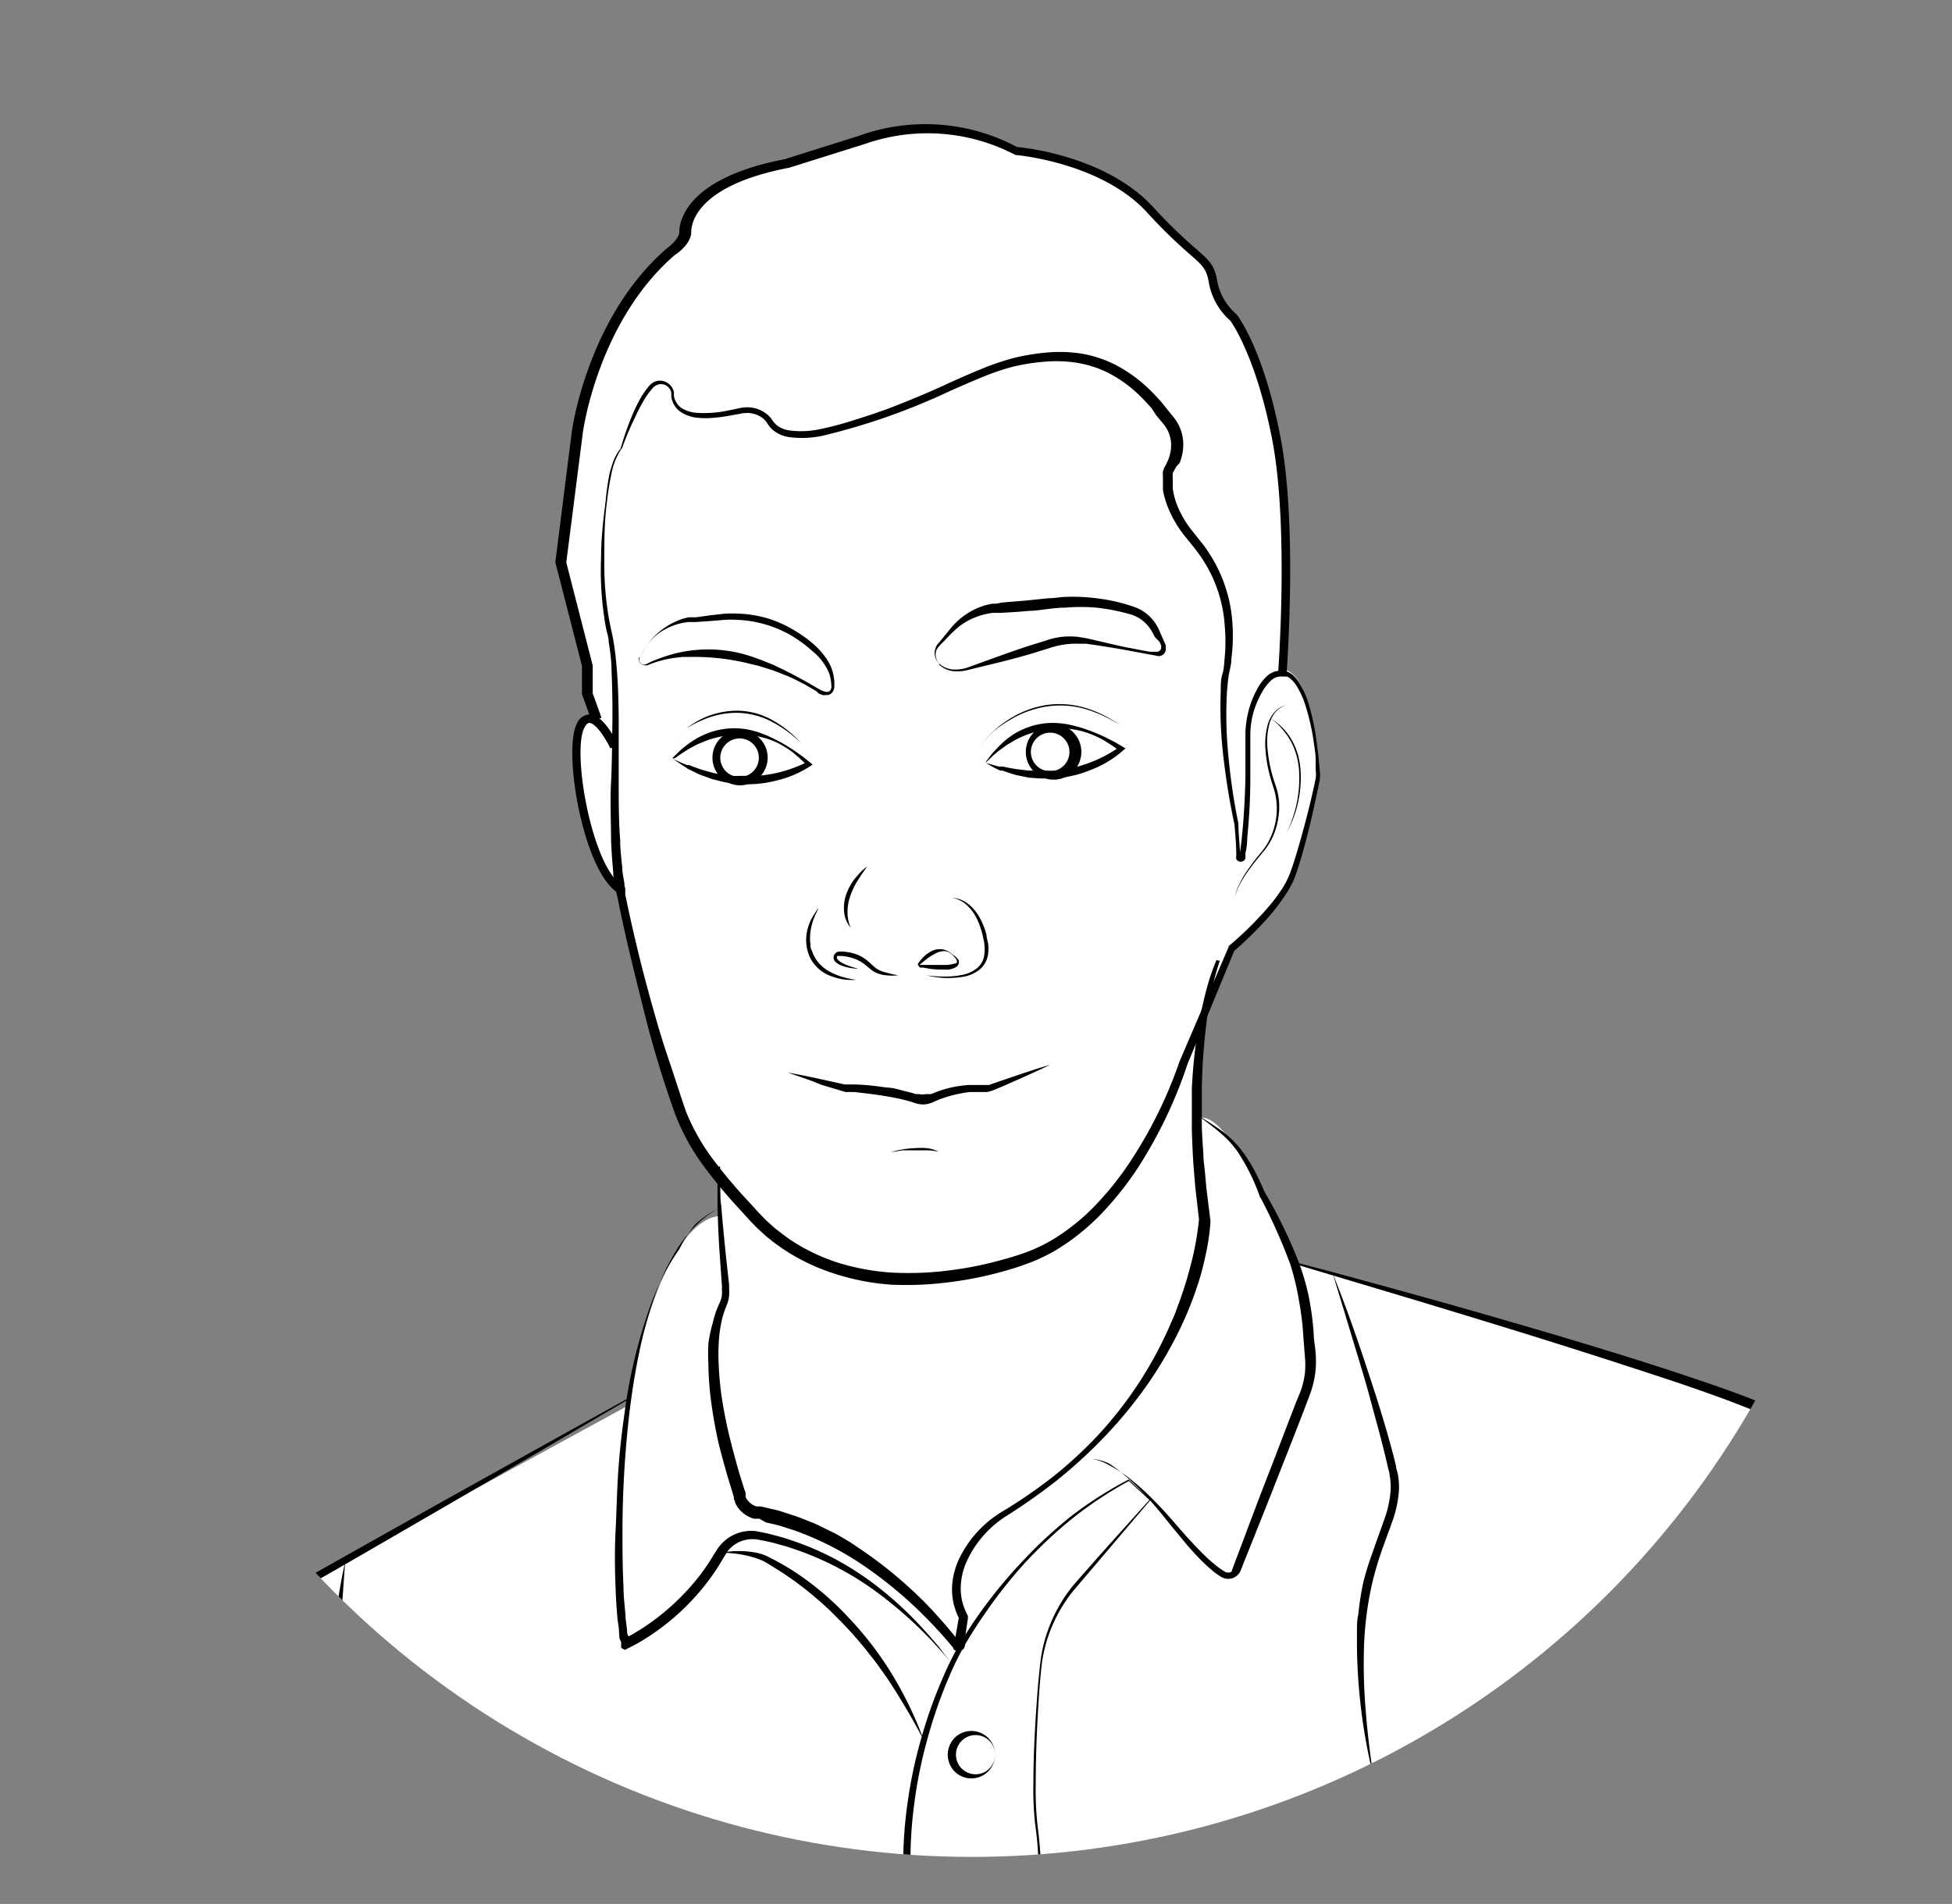 <svg id="Capa_1" data-name="Capa 1" xmlns="http://www.w3.org/2000/svg" xmlns:xlink="http://www.w3.org/1999/xlink" viewBox="0 0 119.51 116.59"><rect x="0" y="0" width="119.51" height="116.59" fill="#808080" stroke="none"/><defs><style>.cls-1{fill:none;}.cls-2{clip-path:url(#clip-path);}.cls-3{fill:#fff;}</style><clipPath id="clip-path"><circle class="cls-1" cx="59.51" cy="58.59" r="55.12"/></clipPath></defs><title>Mesa de trabajo 1 copia</title><g class="cls-2"><path class="cls-3" d="M69.68,384.79l.13,1s-20.17,14.73-22.92,22c0,0-1.57,3.58-1,6.53,0,0-.4,4.47,1.8,6.17s5.56,3.89,13.23,2.8,12.17-11.2,12.17-11.2l6.32-11.56,1.23-.47-.33.47,1.48.35,7.11-6.2.9-3.68s.36-9.5-3.17-10l.86-6.33-.88-2.08.46-4.52-1.17-5,.71-2.71-.61-3.2,2.16,5.24.29,5.79-.36,3.39.82,1.57-.3,2.77,1.2,2.23-.87,2.2,1.8,3.69s.41,10.41,2.62,14.92l2.13,13,2.75,10.44s.29,6.17,4.47,8.19,10.75,0,10.75,0a15.54,15.54,0,0,0,6.05-3.71,8.6,8.6,0,0,0,2.43-6l-.38-3s-1.31-9.51-4.59-13.53l-1.14-2.19-3.12-9.45-3.28-7.13.74-3.2.25-3.61,1.48-1.21s1.64-1.82,1.56-5.68-.44-7.46-.44-7.46l.26-4.64.59-2.25s.66-2.3-.41-2.79l1.48-9.18s1.48-16.48-2-19.51c0,0,1.15-4.26-.57-7.54a40.72,40.72,0,0,0,.16-8.77,11.25,11.25,0,0,0,1.64-5.82c.08-3.61-1.72-29.18-1.72-29.18l.82-4.1.25-9.84,2.21-8.44-.74-5.38-.57-18.23,1.31-1.07-.41-8.61,5.09-14.58a10.93,10.93,0,0,1,6.47-.91c4.1.49,5.74-3.52,5.74-3.52s4.51-10.9-1.56-11.8l2.29-33.5-.82-10.19L126.79,120,122,104.9l-4.84-10.66s-2.38-3.68-3.69-3.6l-3.89-3.52-12-4.44L79.26,77.32,76.54,71.7s-2-3.77-3.2-3.2l.41-6.56,1.61-3.84,3.42-3.82,1.9-6.46S80.6,41.29,78.57,41c0,0,1.17-17.3-3.1-21.56l-1.64-3.12-3.12-3s-2.54-3.2-8.69-4.1c0,0-6.09-2.72-9.6-.58l-7.36,2.09s-3.45,1.69-3,3.09-.81,1.43-.81,1.43-3.26,2.83-4.38,6-2.56,12.62-2.56,12.62l.85,3.8.93,3a7,7,0,0,0-.14,1.77A13.46,13.46,0,0,1,36.45,44s-.88,0-.89.42-.48,7.25,2.21,9.88l3.45,12.54,2.89,5.32v2.32s-3.5-.57-5.74,11.64L21.23,95.48S7,102.28,8.33,125.64l-.09,11.22S6.61,164.5,9,174.25c0,0,.33,20.82,2.38,23.94l1.23,8.22S4.81,207.75,5,210.1c0,0-2.44,4,2.67,8.21A2.43,2.43,0,0,1,8.51,220s0,3.66,2.64,3.49A32.59,32.59,0,0,0,17.73,222l1.59,11L23,245.44l2.77,8.63L28,257.21l7.09,8.2,3.21,1.6,3.18,2.77,4.93,16.45,3,8.44,2.12,3,.66,7.38.17,4.84s.41,2.3,1.23,2.79,1.89.74,2.21,1.72-.9,3-.9,3-.74,1.23-.08,2a7.6,7.6,0,0,1,1,2.65l8,32.6a4.5,4.5,0,0,0-.42,2.46c.23,1.15-.7,4.42-.7,4.42s-.08,2.8,1.82,3c0,0-2.12,3.32,1.82,6,0,0,.31,2.9-.58,3S64,376.48,69.3,377a1.62,1.62,0,0,0-1.13,2.13c.49,1.72,1.13,3.79,1.13,3.79l.51.88Z"/><path d="M38,27.46a17.69,17.69,0,0,1,.67-1.94,10.09,10.09,0,0,1,.44-.94,5.1,5.1,0,0,1,.57-.87,1,1,0,0,1,.44-.35.86.86,0,0,1,.57,0,.92.92,0,0,1,.45.36,1,1,0,0,1,.12.27l0,.14,0,.12a1.22,1.22,0,0,0,.17.43,1.08,1.08,0,0,0,.32.32,2,2,0,0,0,.91.28,7,7,0,0,0,2-.16l.5-.1a2.78,2.78,0,0,1,.54-.08,1.91,1.91,0,0,1,1.08.3,1.74,1.74,0,0,1,.43.38,2.27,2.27,0,0,0,.3.38,1.62,1.62,0,0,0,.83.36,5.6,5.6,0,0,0,2-.11,19.34,19.34,0,0,0,2-.54l1-.32,1-.35c1.27-.49,2.52-1,3.77-1.59.63-.28,1.25-.56,1.89-.82a15.71,15.71,0,0,1,2-.69,12.89,12.89,0,0,1,2.07-.35,8.74,8.74,0,0,1,2.12.06,7.38,7.38,0,0,1,2,.64,8.75,8.75,0,0,1,1.77,1.18,10.54,10.54,0,0,1,.76.73l.36.39.33.41.32.4a3.18,3.18,0,0,1,.33.44,2.69,2.69,0,0,1,.37,1.09,2.87,2.87,0,0,1-.11,1.14l-.09.27L72,28.6a2.18,2.18,0,0,1-.13.24l-.07.12,0,.06v0a1.24,1.24,0,0,0,0,.19c0,.07,0,.15,0,.23s0,.16,0,.24l0,.24a4.76,4.76,0,0,0,.24.94,6.26,6.26,0,0,0,1,1.71l.31.39.33.41a10,10,0,0,1,.58.88,8.89,8.89,0,0,1,1.2,4,11,11,0,0,1-.07,2.1c0,.35-.11.69-.16,1s-.08.67-.11,1a25.68,25.68,0,0,0,.1,4.07c.13,1.36.33,2.71.6,4h0c0,.62.08,1.23.1,1.84a1.32,1.32,0,0,0,0,.17s0,0,0,0h0v0l0-.23q.06-.45.11-.91c.13-1.21.19-2.44.22-3.66,0-.61,0-1.22,0-1.84,0-.31,0-.61,0-.92a6.52,6.52,0,0,1,.1-.93,5.75,5.75,0,0,1,.63-1.76,3.07,3.07,0,0,1,.57-.76,1.39,1.39,0,0,1,.42-.27,1,1,0,0,1,.51-.06h0a.64.64,0,0,1,.36.05,1.31,1.31,0,0,1,.28.17,2.22,2.22,0,0,1,.41.48A5.21,5.21,0,0,1,80.09,43a14.09,14.09,0,0,1,.51,2.35c.05.4.11.79.14,1.19l.06.6a2.42,2.42,0,0,1,0,.63c-.16.8-.33,1.56-.51,2.35s-.38,1.55-.6,2.32c-.11.38-.23.77-.37,1.15-.06.19-.15.38-.24.57l-.15.27a3,3,0,0,1-.16.26,12.62,12.62,0,0,1-1.5,1.9,22,22,0,0,1-1.74,1.67l.06-.09-2.89,7v0a27.76,27.76,0,0,1-3,6.29,19.56,19.56,0,0,1-2.17,2.76,13.61,13.61,0,0,1-2.73,2.24,10.55,10.55,0,0,1-1.59.8,17.16,17.16,0,0,1-1.67.56,22.32,22.32,0,0,1-3.44.7,20.29,20.29,0,0,1-3.51.15A14.42,14.42,0,0,1,51.11,78a12.45,12.45,0,0,1-3.2-1.54c-.24-.17-.49-.34-.72-.53s-.24-.18-.34-.28l-.33-.3c-.11-.1-.22-.2-.32-.31l-.31-.32-.58-.64a30.81,30.81,0,0,1-2.24-2.69,13.53,13.53,0,0,1-1.71-3.1c-.79-2.19-1.45-4.4-2-6.63s-1.12-4.48-1.56-6.75v0a4.07,4.07,0,0,1-.11-.46c0-.15,0-.29-.07-.44s-.07-.58-.1-.87c-.05-.58-.09-1.16-.11-1.74,0-1.16-.06-2.32,0-3.47s.06-2.31.08-3.46,0-2.3-.05-3.44c0-.57-.08-1.14-.17-1.7,0-.28-.1-.55-.16-.84s-.1-.57-.14-.86a19.29,19.29,0,0,1-.17-3.48c0-1.15.13-2.31.28-3.46A15.18,15.18,0,0,1,37.32,29a7.51,7.51,0,0,1,.26-.83A3,3,0,0,1,38,27.46Zm.06,0a4.19,4.19,0,0,0-.63,1.58,16.25,16.25,0,0,0-.27,1.7C37,31.91,37,33.07,37,34.22a19.6,19.6,0,0,0,.24,3.42q.07.42.16.84c.06.28.13.57.17.85.1.58.15,1.16.2,1.73.09,1.16.11,2.32.11,3.47s0,2.31,0,3.46,0,2.3.09,3.44c0,.57.07,1.14.13,1.71,0,.28.06.57.11.84s0,.28.07.41l0,.2,0,.18v0c.46,2.24,1,4.48,1.62,6.69.31,1.11.63,2.21,1,3.3S41.63,67,42,68.07A12.82,12.82,0,0,0,43.66,71a30.41,30.41,0,0,0,2.2,2.61l.58.64.29.3c.1.1.19.2.3.29l.31.28c.1.09.22.18.32.26s.44.34.67.5a11.72,11.72,0,0,0,3,1.45,14.2,14.2,0,0,0,3.3.6A19.59,19.59,0,0,0,58,77.81a21.62,21.62,0,0,0,3.33-.66A16.52,16.52,0,0,0,63,76.62a9.88,9.88,0,0,0,1.5-.74,13,13,0,0,0,2.61-2.12,18.93,18.93,0,0,0,2.11-2.66,27.19,27.19,0,0,0,3-6.11v0h0l3-7,0-.05,0,0A21.57,21.57,0,0,0,77,56.27a12.17,12.17,0,0,0,1.48-1.82,2.7,2.7,0,0,0,.15-.25l.14-.25c.08-.17.16-.34.23-.53.14-.37.26-.74.38-1.12.23-.76.43-1.53.63-2.3s.38-1.55.54-2.32a2.14,2.14,0,0,0,0-.56l0-.59c0-.4-.08-.79-.13-1.18A13.86,13.86,0,0,0,79.86,43,5,5,0,0,0,79.38,42a2,2,0,0,0-.36-.43,1.1,1.1,0,0,0-.22-.14l-.12,0h-.15a.89.89,0,0,0-.74.27,2.85,2.85,0,0,0-.53.7A5.53,5.53,0,0,0,76.65,44a5.89,5.89,0,0,0-.1.9c0,.3,0,.61,0,.91,0,.61,0,1.23,0,1.84,0,1.23-.07,2.46-.19,3.68q0,.46-.11.92l0,.23v.08a.29.29,0,0,1-.22.2.3.3,0,0,1-.34-.16.39.39,0,0,1,0-.17v-.11c0-.61-.06-1.22-.11-1.83v0c-.29-1.35-.51-2.7-.67-4.07a26,26,0,0,1-.17-4.14c0-.35,0-.69.1-1s.11-.68.14-1a10.57,10.57,0,0,0,0-2,8.4,8.4,0,0,0-1.19-3.77,9.43,9.43,0,0,0-.56-.82l-.31-.39-.33-.41A6.85,6.85,0,0,1,71.48,31,5.36,5.36,0,0,1,71.2,30l0-.27c0-.09,0-.18,0-.28s0-.19,0-.28a1.71,1.71,0,0,1,0-.31.69.69,0,0,1,.06-.14l0-.05.06-.1a1.71,1.71,0,0,0,.11-.21l.1-.21.07-.22a2.26,2.26,0,0,0,.09-.89,2.07,2.07,0,0,0-.29-.84,2.62,2.62,0,0,0-.29-.38l-.33-.4L70.51,25l-.34-.37a9.93,9.93,0,0,0-.71-.7,8.15,8.15,0,0,0-1.63-1.11,6.79,6.79,0,0,0-1.87-.6,8.16,8.16,0,0,0-2-.07,12.37,12.37,0,0,0-2,.32,15.19,15.19,0,0,0-1.91.66c-.63.26-1.25.53-1.88.81a40.07,40.07,0,0,1-7.79,2.74,6,6,0,0,1-2.12.08,2,2,0,0,1-1-.48,2.53,2.53,0,0,1-.33-.43,1.37,1.37,0,0,0-.33-.31,1.55,1.55,0,0,0-.87-.25,2.44,2.44,0,0,0-.48.06l-.51.09a8.85,8.85,0,0,1-1,.14,5.22,5.22,0,0,1-1.06,0,2.24,2.24,0,0,1-1-.35,1.34,1.34,0,0,1-.39-.41,1.47,1.47,0,0,1-.19-.53l0-.14,0-.11a.75.75,0,0,0-.08-.2.7.7,0,0,0-.33-.28.65.65,0,0,0-.43,0,.77.77,0,0,0-.36.28,4.93,4.93,0,0,0-.57.83c-.17.3-.32.6-.46.91A18,18,0,0,0,38.07,27.49Z"/><path d="M37.79,54.65c-2.1-1.39-3.34-8.69-2.47-10.34a.88.88,0,0,1,.78-.56c.83,0,1.59,1.55,1.74,1.86l-.47.22c-.29-.62-.9-1.55-1.28-1.56-.11,0-.21.09-.31.29C35,46,36.22,53,38.08,54.22Z"/><path d="M36.2,44.09l-.57-1.59V40.78L34,34.43l1-7.93c0-.07.94-7.08,5.84-11.3l0,0c.19-.14.75-.61.75-1,0-.54.31-3.27,6.45-4.45l4.6-1.45A11.92,11.92,0,0,1,62.26,9c.59.05,5.51.6,8.34,3.68a30.67,30.67,0,0,0,2.57,2.51c.84.74,1.18,1,1.35,2a3.52,3.52,0,0,0,1.19,2.06l0,0c.07.09,1.68,2.17,2.71,7.65s.35,14.28.35,14.37l-.52,0c0-.09.67-8.85-.34-14.24-.95-5-2.42-7.17-2.59-7.4A4,4,0,0,1,74,17.24c-.14-.77-.38-1-1.18-1.69A31.58,31.58,0,0,1,70.22,13c-2.81-3.06-8-3.51-8.05-3.51h0l0,0a11.57,11.57,0,0,0-9.2-.68h0l-4.65,1.46c-5.75,1.1-6,3.48-6,3.94,0,.69-.82,1.3-1,1.4-4.74,4.09-5.65,10.89-5.65,11l-1,7.83,1.62,6.32v1.7l.54,1.5Z"/><path d="M39.17,40.27a.32.32,0,0,0,.08.37.31.31,0,0,0,.37,0c.26-.13.53-.24.81-.34a8.31,8.31,0,0,1,5.25-.2c.29.08.56.19.84.28l.82.33c.53.25,1.06.51,1.57.79l.39.21.38.22.38.22.19.11.19.07a.43.43,0,0,0,.35,0A.39.39,0,0,0,50.9,42a2.65,2.65,0,0,0-.15-.81,3.51,3.51,0,0,0-1-1.31,8.22,8.22,0,0,0-1.37-1,7.14,7.14,0,0,0-3.2-.92,7,7,0,0,0-.84,0l-.86.07-.87.06h-.22l-.21,0a3.66,3.66,0,0,0-.41.06,3.75,3.75,0,0,0-1.53.7A3.63,3.63,0,0,0,39.17,40.27Zm0,0a4.38,4.38,0,0,1,2.55-2.35,4,4,0,0,1,.44-.12l.23,0,.22,0,.87-.12.87-.1a7.56,7.56,0,0,1,.91,0,7.07,7.07,0,0,1,1.78.3,7.32,7.32,0,0,1,1.64.75A7.51,7.51,0,0,1,50,39.62a4.77,4.77,0,0,1,.58.69,2.71,2.71,0,0,1,.4.83,2.86,2.86,0,0,1,.1.91.58.58,0,0,1-.23.45l-.13.06-.13,0a.82.82,0,0,1-.24,0l-.22-.09L50,42.34l-.37-.22-.38-.22-.39-.2-.39-.19-.2-.09-.2-.08c-.27-.1-.54-.22-.81-.31l-.83-.26-.84-.2a14,14,0,0,0-3.4-.34l-.43,0-.43.05a6.82,6.82,0,0,0-.85.17,6.22,6.22,0,0,0-.82.28.43.43,0,0,1-.23,0,.38.38,0,0,1-.21-.1A.38.38,0,0,1,39.13,40.25Z"/><path d="M57.51,40.64a1.42,1.42,0,0,0,.88.36,2.37,2.37,0,0,0,.95-.16l1.85-.67c.62-.22,1.24-.44,1.86-.64l.94-.29A4.61,4.61,0,0,1,65,39a4.72,4.72,0,0,1,1,0l.5.08.48.11c.64.15,1.28.3,1.92.44l1,.19.48.09.24,0,.23,0a.26.26,0,0,0,.24-.22.23.23,0,0,0,0-.09.47.47,0,0,0,0-.09l-.11-.22L70.7,39c-.08-.15-.15-.3-.23-.42a2.26,2.26,0,0,0-1-.87,3.21,3.21,0,0,0-.44-.14,12.46,12.46,0,0,0-1.9-.36,11.36,11.36,0,0,0-1.92,0c-.63,0-1.29.13-1.95.19-.33,0-.66.05-1,.07l-1,.06-.47,0a4.12,4.12,0,0,0-.46.08,4.48,4.48,0,0,0-.89.31,4.11,4.11,0,0,0-.8.51,8.27,8.27,0,0,0-.7.68l-.34.35-.16.18a.86.86,0,0,0-.12.2A.81.81,0,0,0,57.51,40.64Zm0,0a.88.88,0,0,1-.24-.93.94.94,0,0,1,.11-.23l.16-.19.31-.38.31-.38a4.65,4.65,0,0,1,.34-.38,4.39,4.39,0,0,1,.8-.63,4.2,4.2,0,0,1,.94-.43,4.53,4.53,0,0,1,.5-.12c.17,0,.35,0,.51-.06.65-.07,1.31-.1,2-.18l1-.1c.32,0,.66-.07,1-.08a11.87,11.87,0,0,1,2,.1,10.9,10.9,0,0,1,2,.45,3.58,3.58,0,0,1,.49.19,2.6,2.6,0,0,1,1.12,1.08c.09.16.15.31.21.46l.2.45.1.23a.65.65,0,0,1,0,.14.45.45,0,0,1,0,.16.44.44,0,0,1-.43.37l-2-.37c-.65-.12-1.3-.22-1.95-.32l-.49-.07-.47,0a4.75,4.75,0,0,0-.94.06,5.14,5.14,0,0,0-.91.23l-.94.29c-.63.19-1.27.36-1.9.52L59.37,41a2.71,2.71,0,0,1-1,.1A1.52,1.52,0,0,1,57.48,40.68Z"/><path d="M41.19,46.47l0,0h0l0,0,0-.06.1-.11L41.6,46a4.89,4.89,0,0,1,.46-.38,5.15,5.15,0,0,1,1-.61,4.6,4.6,0,0,1,2.37-.39,5.21,5.21,0,0,1,1.17.28,8.58,8.58,0,0,1,1.08.49,11.16,11.16,0,0,1,1,.61l.48.34.46.37.13.11-.15.1a6.45,6.45,0,0,1-2.07.88,7.1,7.1,0,0,1-2.25.21,5,5,0,0,1-.56-.06,3.88,3.88,0,0,1-.56-.1l-.55-.14-.53-.19a3.64,3.64,0,0,1-.52-.22l-.5-.25L42,47l-.13-.08-.24-.16Zm0,0,.51.23.24.1.12.05.13,0a10.39,10.39,0,0,0,1,.35l.52.14.53.1a4.88,4.88,0,0,0,.53.07,4.58,4.58,0,0,0,.53,0h.53l.53,0a8.48,8.48,0,0,0,1.06-.15,8.21,8.21,0,0,0,2-.7l0,.21-.42-.4-.44-.38a6.14,6.14,0,0,0-1-.62A5.06,5.06,0,0,0,45.45,45a5.87,5.87,0,0,0-2.22.36l-.53.22-.51.27-.49.31-.24.17-.12.09-.06,0,0,0h0Z"/><path d="M45.28,48.09A1.69,1.69,0,1,1,47,46.39,1.7,1.7,0,0,1,45.28,48.09Zm0-2.87a1.18,1.18,0,1,0,1.18,1.18A1.18,1.18,0,0,0,45.28,45.22Z"/><path d="M60.36,46.72a.08.08,0,0,1,0,0v0l0,0,0-.06.08-.12.18-.24a4.88,4.88,0,0,1,.4-.45A5.16,5.16,0,0,1,62,45a4.6,4.6,0,0,1,2.29-.73,5.21,5.21,0,0,1,1.2.11,8.58,8.58,0,0,1,1.14.33,11.16,11.16,0,0,1,1.09.46l.53.27.51.3.15.09-.14.12a6.45,6.45,0,0,1-1.92,1.17,7.1,7.1,0,0,1-2.19.54,5,5,0,0,1-.57,0,3.88,3.88,0,0,1-.56,0L63,47.62l-.55-.11a3.64,3.64,0,0,1-.54-.14l-.53-.18-.13,0-.14-.06L60.85,47Zm0,0,.54.15.25.07.12,0,.13,0a10.39,10.39,0,0,0,1.07.19l.54.06.54,0a4.87,4.87,0,0,0,.54,0,4.58,4.58,0,0,0,.53,0l.53-.07.52-.1a8.48,8.48,0,0,0,1-.3,8.21,8.21,0,0,0,1.9-1V46l-.47-.34-.49-.31a6.14,6.14,0,0,0-1.06-.48,5.06,5.06,0,0,0-2.27-.22,5.87,5.87,0,0,0-2.15.68l-.49.29-.47.34q-.23.18-.44.38l-.21.2-.1.1-.05.05,0,0h0Z"/><path d="M64.38,47.74a1.7,1.7,0,1,1,.25,0Zm0-2.87h-.17a1.18,1.18,0,1,0,.17,0Z"/><path d="M48.23,65.68c.68.12,1.36.26,2,.4l1,.22.5.11.23,0h.26c.69,0,1.39.09,2.08.19.35,0,.69.11,1,.19l.52.13.26.08.2,0a1,1,0,0,0,.4,0L57,67l.25-.1a6.84,6.84,0,0,1,1-.31,8.21,8.21,0,0,1,1.05-.15l.53,0h.26l.23,0,.23,0,.23-.08.49-.17,1-.34c.65-.22,1.31-.44,2-.64-.62.31-1.25.59-1.88.87l-.95.42-.48.2-.25.1-.27.07-.28,0-.26,0-.5,0a7.73,7.73,0,0,0-1,.18,7.09,7.09,0,0,0-.95.3l-.23.1a2.17,2.17,0,0,1-.27.11,1.46,1.46,0,0,1-.62.06,1.52,1.52,0,0,1-.3-.07l-.24-.08-.48-.13c-.33-.08-.66-.14-1-.2-.67-.12-1.35-.19-2-.27l-.26,0-.29,0-.5-.15-1-.3C49.54,66.11,48.88,65.91,48.23,65.68Z"/><path d="M55,59.72a2.94,2.94,0,0,1-.76,0,1.76,1.76,0,0,1-.75-.23c-.23-.15-.4-.33-.6-.47a2.23,2.23,0,0,0-.63-.33,3.13,3.13,0,0,0-.71-.15l-.18,0a.14.14,0,0,0-.1,0,.15.15,0,0,0,0,.19.76.76,0,0,0,.25.21,2.3,2.3,0,0,0,.33.16c.23.09.47.16.71.23a4.17,4.17,0,0,1-.75-.11,2.36,2.36,0,0,1-.37-.13.88.88,0,0,1-.34-.25.34.34,0,0,1-.06-.26.37.37,0,0,1,.38-.31h.19a3.21,3.21,0,0,1,.77.15,2.39,2.39,0,0,1,.69.38c.2.16.38.35.56.49a1.8,1.8,0,0,0,.66.27A4.31,4.31,0,0,0,55,59.72Z"/><path d="M56.2,59.09s0,0,0,0v0l0,0,0-.07.1-.14a2.58,2.58,0,0,1,.22-.26,2,2,0,0,1,.56-.4,1.1,1.1,0,0,1,.7-.07,1.35,1.35,0,0,1,.59.34h0a1,1,0,0,1,.31.29.3.3,0,0,1,0,.27.39.39,0,0,1-.18.19,1.35,1.35,0,0,1-.41.13,2.79,2.79,0,0,1-.4,0,4.83,4.83,0,0,1-.79-.05l-.39-.07-.19,0Zm0,0,.19,0h1.36a2.26,2.26,0,0,0,.72-.09c.1,0,.14-.08.11-.18a.75.75,0,0,0-.21-.28h0a.78.78,0,0,0-.54-.3,1.19,1.19,0,0,0-.58.16,3.34,3.34,0,0,0-.53.34l-.25.2-.13.11-.06.05,0,0h0S56.23,59.1,56.23,59.08Z"/><path d="M52.43,60a3.56,3.56,0,0,1-1.59-.24,2.32,2.32,0,0,1-1.23-1.09,2.55,2.55,0,0,1-.2-1.63,3,3,0,0,1,.27-.77,6.07,6.07,0,0,1,.44-.68c-.1.25-.24.48-.32.73a3.44,3.44,0,0,0-.18.75,2.8,2.8,0,0,0,0,.76c0,.12,0,.25.08.37l.07.18a.82.82,0,0,0,.08.17,1.76,1.76,0,0,0,.2.32l.12.15.14.13.07.07.08.06.15.11.17.1.17.09a4,4,0,0,0,.73.27A4.8,4.8,0,0,0,52.43,60Z"/><path d="M56.75,59.73a8.16,8.16,0,0,0,1.09.07,5.21,5.21,0,0,0,1.07-.1,2.07,2.07,0,0,0,.93-.43,1.26,1.26,0,0,0,.43-.87,2.22,2.22,0,0,0,0-.52c0-.17-.06-.35-.09-.53a5,5,0,0,0-.33-1,2.83,2.83,0,0,0-.6-.87,1.81,1.81,0,0,0-.94-.5,1.75,1.75,0,0,1,1,.4,2.75,2.75,0,0,1,.7.87,4.65,4.65,0,0,1,.39,1c0,.18.07.36.1.55a2.45,2.45,0,0,1,0,.58,1.5,1.5,0,0,1-.53,1,2.18,2.18,0,0,1-1.05.44A5.38,5.38,0,0,1,56.75,59.73Z"/><path d="M52.08,56.81a1.74,1.74,0,0,1-.4-1,2.45,2.45,0,0,1,.14-1.07,3.47,3.47,0,0,1,.52-.94l.35-.4c.13-.12.26-.24.4-.34-.1.15-.2.29-.3.43l-.28.43a5,5,0,0,0-.44.91,2.92,2.92,0,0,0-.18,1A2.4,2.4,0,0,0,52.08,56.81Z"/><path d="M41.22,45.33A6.17,6.17,0,0,1,43,44a5.09,5.09,0,0,1,2.19-.48,4.45,4.45,0,0,1,1.12.17,4.61,4.61,0,0,1,1,.42,6.68,6.68,0,0,1,1.74,1.4,7.63,7.63,0,0,0-1.79-1.31,4.75,4.75,0,0,0-2.12-.55,5.14,5.14,0,0,0-2.14.45,6.61,6.61,0,0,0-1,.52A6.48,6.48,0,0,0,41.22,45.33Z"/><path d="M60,45.67a6.85,6.85,0,0,1,1.77-1.62,6,6,0,0,1,2.25-.87,5.58,5.58,0,0,1,2.4.16,7.33,7.33,0,0,1,2.15,1.06,8.31,8.31,0,0,0-2.18-1,5.63,5.63,0,0,0-2.35-.13,6.1,6.1,0,0,0-2.21.82,7.44,7.44,0,0,0-1,.69A7,7,0,0,0,60,45.67Z"/><path d="M78.77,43.19a1.24,1.24,0,0,0-.68.42,1.92,1.92,0,0,0-.37.71,4.34,4.34,0,0,0-.11,1.6,8.74,8.74,0,0,0,.3,1.59c.07.26.17.51.25.78a3.86,3.86,0,0,1,.15.82,4.49,4.49,0,0,1-.2,1.64,3.93,3.93,0,0,1-.8,1.45c-.35.42-.69.84-1,1.29a6.51,6.51,0,0,0-.42.7,2.13,2.13,0,0,0-.26.77,2.06,2.06,0,0,1,.23-.78,6.55,6.55,0,0,1,.4-.72,14.24,14.24,0,0,1,1-1.32A4,4,0,0,0,78,50.71a4.2,4.2,0,0,0,0-2.38c-.08-.25-.17-.52-.24-.78a8.41,8.41,0,0,1-.28-1.62,4.45,4.45,0,0,1,.16-1.64,1.94,1.94,0,0,1,.42-.71A1.22,1.22,0,0,1,78.77,43.19Z"/><path d="M54.53,70.56A5.64,5.64,0,0,1,56,70.31a4.2,4.2,0,0,1,.75,0,2,2,0,0,1,.72.22,3.51,3.51,0,0,0-.73-.09c-.24,0-.49,0-.73,0l-.74,0Z"/><path d="M74.68,58.84a15.18,15.18,0,0,0-.51,1.92c-.14.65-.24,1.31-.32,2a37.11,37.11,0,0,0-.27,4v1l0,1c0,.66.06,1.32.1,2,0,.33.06.66.09,1l.09,1,.25,2v.06a13.4,13.4,0,0,1-.27,1.91c-.13.62-.28,1.24-.48,1.85A21.63,21.63,0,0,1,71.93,82a24.5,24.5,0,0,1-2,3.23,27.29,27.29,0,0,1-2.44,2.89,30.68,30.68,0,0,1-2.79,2.54,36.54,36.54,0,0,1-3.08,2.17,6.5,6.5,0,0,0-2.4,2.71,4.11,4.11,0,0,0-.4,1.73,3.52,3.52,0,0,0,.11.87,4.09,4.09,0,0,0,.33.81l0,.07v.09l-.18,1.2,0,.3,0,.16a.41.41,0,0,1-.71.21l0,0,0,0,0-.06-.19-.23c-.51-.61-1.06-1.2-1.63-1.77a25.8,25.8,0,0,0-3.69-3.06,18.66,18.66,0,0,0-4.24-2.15l-.57-.18a5.66,5.66,0,0,0-.57-.17l-.58-.13L46.49,93l-.15,0-.18,0A1.8,1.8,0,0,1,45,92c0-.06,0-.12-.07-.18l0-.15-.09-.29-.18-.59Q44.3,89.6,44,88.4c-.18-.8-.33-1.61-.44-2.42a19.19,19.19,0,0,1-.19-2.46,12.26,12.26,0,0,1,0-1.24A8.65,8.65,0,0,1,43.64,81a6.1,6.1,0,0,1,.41-1.2,1.53,1.53,0,0,0,.15-.51,1.29,1.29,0,0,0,0-.26l0-.3q-.09-1.21-.17-2.43c-.05-.81-.08-1.62-.1-2.43,0-.41,0-.81,0-1.22,0-.2,0-.41,0-.61a3.6,3.6,0,0,1,.09-.61l.07,0a3.55,3.55,0,0,0,0,.6c0,.2,0,.4,0,.6,0,.4,0,.81.07,1.21.06.81.14,1.61.22,2.42s.17,1.61.26,2.41l0,.3a1.74,1.74,0,0,1,0,.35,2,2,0,0,1-.17.66,5.68,5.68,0,0,0-.33,1.12A8.12,8.12,0,0,0,44,82.32a11.71,11.71,0,0,0,0,1.19,18.6,18.6,0,0,0,.24,2.38c.13.79.29,1.57.49,2.35s.4,1.55.64,2.32l.18.57.1.29,0,.14,0,.11a1.09,1.09,0,0,0,.67.58l.11,0,.15,0,.3.07.61.14a6.11,6.11,0,0,1,.6.18l.59.19c.2.06.39.15.58.22l.58.23c.38.17.74.36,1.12.54s.72.41,1.08.61l1,.68a26.38,26.38,0,0,1,3.75,3.19q.85.89,1.63,1.85l.19.24.08.1a.14.14,0,0,0-.14,0,.14.14,0,0,0-.09.11l0-.14.05-.3.21-1.2,0,.16a4.57,4.57,0,0,1-.34-.94,4,4,0,0,1-.09-1,4.54,4.54,0,0,1,.51-1.88,6.82,6.82,0,0,1,2.6-2.76,31,31,0,0,0,3.08-2.12,25.49,25.49,0,0,0,2.75-2.54,24,24,0,0,0,4.15-6.17c.14-.28.25-.57.38-.85s.24-.57.34-.86c.22-.58.42-1.17.59-1.76s.33-1.19.45-1.8c.06-.3.12-.61.16-.91s.09-.61.11-.9v.06l-.23-2c-.05-.67-.12-1.34-.15-2s-.07-1.34-.06-2c0-.34,0-.67,0-1l0-1a31.87,31.87,0,0,1,.43-4c.12-.66.26-1.32.44-2a12.67,12.67,0,0,1,.64-1.9Z"/><path d="M70.44,91.85l-3.21,3.78c-.53.63-1.09,1.27-1.61,1.9a9.07,9.07,0,0,0-1.23,2.11,8.86,8.86,0,0,0-.62,2.36c-.09.81-.15,1.64-.2,2.46-.1,1.64-.16,3.29-.16,4.94a19.36,19.36,0,0,0,.12,2.45c.11.83.17,1.65.22,2.48.11,1.65.18,3.3.25,5s.12,3.3.17,5c0,.83,0,1.66,0,2.48v2.48l0,19.81v5c0,1.65.11,3.3.16,4.95l.33,9.89.16,4.95,0,.62,0,.62.09,1.23.17,2.47.7,9.88.17,2.47,0,.62c0,.21,0,.41,0,.62l0,1.24.18,5,.18,5,.1,2.47c0,.82.06,1.66,0,2.48s-.05,1.66-.13,2.48-.19,1.64-.26,2.46c-.17,1.64-.29,3.29-.39,4.93s-.17,3.3-.2,4.94A29,29,0,0,0,66,228.1c.91,6.54,2,13.06,3,19.57v.09l-.07.06a4.27,4.27,0,0,1-1.44.79,4.8,4.8,0,0,1-1.61.24l-.41,0-.2,0-.2,0c-.13,0-.27,0-.4-.09l-.39-.12a2.63,2.63,0,0,1-.38-.15l-.37-.16-.71-.39,0,0,0-.05-.41-.82,0-.05v-.06l.2-1.85a11,11,0,0,0,.09-1.83c0-.3,0-.61-.08-.91s-.1-.61-.14-.92a16.5,16.5,0,0,1-.14-1.88c0-.31,0-.63,0-.94l0-.93.07-1.86c0-1.24.1-2.48.11-3.71a49.13,49.13,0,0,0-.51-7.38c-.17-1.22-.42-2.43-.65-3.65l-.7-3.66h0L59,200.91l-.4-4.1-.2-2.05c-.05-.69-.08-1.37-.12-2.06l-.46-8.23-.06-1c0-.34,0-.69-.07-1l-.2-2-.4-4.1c-.14-1.36-.27-2.74-.35-4.12,0-.69-.06-1.38-.09-2.06L56.58,168l-.15-4.11c0-.34,0-.68-.07-1l-.09-1-.17-2c-.24-2.73-.41-5.49-.47-8.25q0-2.07,0-4.13l.08-4.12c0-1.37.06-2.75.07-4.12s0-2.74-.09-4.1L55.45,131c-.08-1.37-.14-2.75-.16-4.13s0-2.76,0-4.13l.06-4.12-.05-4.11a26.28,26.28,0,0,1,.27-4.14,28.25,28.25,0,0,1,.87-4.05,29.12,29.12,0,0,1,1.42-3.89,18,18,0,0,1,.95-1.85c.36-.59.73-1.17,1.13-1.73a29.37,29.37,0,0,1,2.62-3.2,28.23,28.23,0,0,1,3-2.79A24.18,24.18,0,0,1,69.1,90.6l0,0,0,0Zm-.07,0-1.28-1.18h.06a24.73,24.73,0,0,0-3.43,2.26,28,28,0,0,0-3,2.81A29.12,29.12,0,0,0,60.17,99c-.39.56-.75,1.14-1.1,1.73a18.48,18.48,0,0,0-.91,1.83,28.77,28.77,0,0,0-1.36,3.86,27.87,27.87,0,0,0-.82,4,25.85,25.85,0,0,0-.23,4.08l.09,4.13,0,4.12c0,1.38,0,2.74,0,4.11s.09,2.74.19,4.11l.26,4.12q.11,2.07.12,4.14c0,1.38,0,2.75,0,4.13l-.05,4.12q0,2.05,0,4.11c.06,2.74.24,5.47.49,8.21L57,161.8l.09,1c0,.34.07.69.07,1l.16,4.12.08,2.06c0,.69,0,1.37.09,2.05.07,1.37.21,2.72.34,4.09l.4,4.11.2,2.05c0,.34,0,.69.07,1l.05,1,.43,8.23c0,.69.07,1.37.11,2.06l.19,2.05.39,4.1.78,8.2.76,8.21v0l.68,3.66c.22,1.22.46,2.44.63,3.68A49.67,49.67,0,0,1,63,232c0,1.25-.09,2.49-.14,3.73l-.08,1.86,0,.93c0,.31,0,.61,0,.92a16.05,16.05,0,0,0,.12,1.83c0,.3.09.6.13.92s.06.63.07.95a11.47,11.47,0,0,1-.11,1.89l-.22,1.85,0-.11.41.82-.07-.08.67.38.35.16a2.39,2.39,0,0,0,.36.14l.36.12c.12,0,.25.05.37.08l.19,0,.19,0,.38,0a4.44,4.44,0,0,0,2.2-.51,3.76,3.76,0,0,0,.62-.42l-.05.15-1.5-9.79c-.5-3.26-1-6.53-1.43-9.8-.05-.41-.1-.82-.14-1.23s-.05-.83-.06-1.24c0-.83,0-1.65,0-2.48q.06-2.48.2-5c.09-1.65.21-3.3.37-4.94.07-.82.19-1.64.26-2.46s.11-1.64.12-2.46,0-1.64-.06-2.47l-.11-2.47-.23-4.95-.23-4.95-.06-1.24c0-.21,0-.41,0-.62l0-.62-.2-2.47-.79-9.87-.2-2.47-.1-1.23,0-.62,0-.62-.18-5-.35-9.9-.09-2.48c0-.83-.07-1.65-.07-2.48v-5l0-19.81v-2.48c0-.83,0-1.65,0-2.47q-.05-2.47-.13-4.95c-.05-1.65-.11-3.3-.2-4.94,0-.82-.09-1.65-.2-2.45a19.63,19.63,0,0,1-.1-2.5c0-1.66.09-3.31.21-5,.06-.83.13-1.65.23-2.47a9.11,9.11,0,0,1,.67-2.41,9.28,9.28,0,0,1,1.29-2.14c.54-.63,1.08-1.23,1.62-1.85Z"/><path d="M58.28,101.88a25.26,25.26,0,0,0-4.58-4.37,18.61,18.61,0,0,0-5.59-2.82l-.75-.21c-.25-.06-.51-.12-.76-.16a2.26,2.26,0,0,0-.71-.06,2,2,0,0,0-.66.18,1.94,1.94,0,0,0-.55.4,2,2,0,0,0-.21.27l-.2.33a13.89,13.89,0,0,1-.9,1.36,14.41,14.41,0,0,1-3.54,3.34q-.34.23-.69.43c-.24.14-.47.26-.74.39l-.14.07-.14-.07-.09-.06,0,0,0,0,0,0,0,0,0-.09,0-.14c0-.09,0-.16-.06-.24s-.05-.31-.07-.46c0-.3-.07-.6-.1-.9-.05-.6-.09-1.19-.11-1.79-.05-1.19-.06-2.38,0-3.57s.08-2.38.16-3.57.21-2.37.38-3.55a31.91,31.91,0,0,1,1.7-6.94,14.53,14.53,0,0,1,1.67-3.17A8.45,8.45,0,0,1,42.54,75,6,6,0,0,1,44,74a6,6,0,0,0-1.41,1.06,8.3,8.3,0,0,0-1.1,1.37A14.49,14.49,0,0,0,40,79.62,26.31,26.31,0,0,0,39.1,83c-.24,1.15-.42,2.32-.56,3.49a63.46,63.46,0,0,0-.43,7.06c0,1.18,0,2.36.06,3.54,0,.59.07,1.18.12,1.76,0,.29.06.58.09.87s0,.28.07.42,0,.13,0,.19l0,.07h0v0h0l0,0-.07,0h-.28c.22-.1.45-.22.67-.35s.44-.26.66-.41a13.46,13.46,0,0,0,1.25-.93,14.46,14.46,0,0,0,2.16-2.23,13.27,13.27,0,0,0,.87-1.29l.22-.35a2.61,2.61,0,0,1,.29-.35,2.48,2.48,0,0,1,2.05-.73l.42.08c.27.05.53.12.79.19s.52.14.78.23a17,17,0,0,1,3,1.28,18.4,18.4,0,0,1,2.67,1.78,21.65,21.65,0,0,1,2.35,2.17c.37.38.71.79,1.06,1.19.18.2.33.42.49.63Z"/><path d="M66.86,89.33a3.45,3.45,0,0,1,1.06.4,8.47,8.47,0,0,1,1,.62,14.79,14.79,0,0,1,1.71,1.51l.4.41.39.42.75.86c.49.57,1,1.12,1.53,1.65a10.14,10.14,0,0,0,.83.73,4.25,4.25,0,0,0,.44.3l.11.06.08,0a.28.28,0,0,0,.14,0,.27.27,0,0,0,.12-.07l0-.05,0,0v0l.2-.53.4-1.06c.53-1.41,1.06-2.83,1.61-4.24s1.08-2.82,1.63-4.23c.13-.35.29-.71.4-1a5.61,5.61,0,0,0,.23-1,5.53,5.53,0,0,0,0-1.07l-.09-1.12a17.47,17.47,0,0,0-.26-2.21A16,16,0,0,0,79,77.43a33.91,33.91,0,0,0-1.83-4.1l.05.06-.07-.06,0,0,0,0a12.27,12.27,0,0,0-1.41-2.85,6.21,6.21,0,0,0-1.09-1.16c-.41-.35-.85-.66-1.28-1,.46.28.92.56,1.36.88a6.28,6.28,0,0,1,1.19,1.12,9,9,0,0,1,.89,1.37c.26.48.48,1,.69,1.48L77.39,73l.07.05,0,0,0,0a30.31,30.31,0,0,1,2,4.1,14.58,14.58,0,0,1,.66,2.21,18.08,18.08,0,0,1,.31,2.28c0,.38.08.75.11,1.13a6.2,6.2,0,0,1,0,1.19,6.28,6.28,0,0,1-.25,1.17c-.13.39-.27.72-.4,1.08-.54,1.41-1.1,2.82-1.65,4.22s-1.11,2.81-1.67,4.21l-.42,1.05-.21.53v0l0,0-.05.09a.81.81,0,0,1-.14.16.83.83,0,0,1-.79.18l-.18-.08-.13-.08a4.77,4.77,0,0,1-.48-.36,10.62,10.62,0,0,1-.84-.8c-.53-.55-1-1.14-1.49-1.73l-.71-.88c-.24-.29-.48-.58-.73-.85a16.22,16.22,0,0,0-1.6-1.58,9.33,9.33,0,0,0-.9-.67A3.41,3.41,0,0,0,66.86,89.33Z"/><path d="M79.27,77.29c2.55.66,5.08,1.36,7.61,2.06s5.06,1.43,7.58,2.17,5,1.5,7.54,2.32c1.25.41,2.5.83,3.74,1.27q.93.33,1.85.7a15.59,15.59,0,0,1,1.83.84h0l0,0L112,88.88c.85.73,1.68,1.48,2.56,2.17l.65.53.33.27.32.3A6.91,6.91,0,0,1,117,93.53a7.29,7.29,0,0,1,.4.78l.34.77.68,1.54,2.72,6.15,1.36,3.08.17.38c.05.13.12.25.16.4l.28.79.54,1.59q1.07,3.19,2,6.41t1.88,6.46c.15.54.29,1.08.44,1.62s.29,1.08.43,1.63c.29,1.08.56,2.17.84,3.26q.81,3.26,1.51,6.55c.94,4.38,1.72,8.81,2.25,13.27q.4,3.34.55,6.72l.06,1.69v2.12l0,.42-.05.84-.11,1.68-.88,13.42-.44,6.71-.46,6.71,0,.46-.45-.13c-2-.59-4-1.14-6-1.64s-4-1-6.06-1.35-4.08-.72-6.13-.93c-1-.1-2.06-.16-3.08-.18a17.53,17.53,0,0,0-3.06.2l-.77.13.52-.58,1.86-2.08,0,.26c-.29-.84-.56-1.69-.8-2.55a23.54,23.54,0,0,1-.6-2.61,6.75,6.75,0,0,1-.1-1.37,1.66,1.66,0,0,1,.18-.73l.06-.09.07-.07.07-.07.07-.05a3.28,3.28,0,0,1,.29-.2,24.44,24.44,0,0,1,2.38-1.22c1.61-.74,3.25-1.42,4.89-2.1s3.29-1.33,4.94-2l0,.06q-2.45,1-4.88,2.09c-1.62.71-3.24,1.44-4.83,2.2a24.23,24.23,0,0,0-2.32,1.24,1.42,1.42,0,0,0-.43.37,1.32,1.32,0,0,0-.11.55,6.39,6.39,0,0,0,.12,1.28,23.11,23.11,0,0,0,.63,2.55c.25.84.53,1.68.84,2.5l.05.14-.1.12-1.84,2.1-.25-.45a18.08,18.08,0,0,1,3.15-.24c1,0,2.1.06,3.14.15,2.08.19,4.15.5,6.2.87s4.09.83,6.11,1.32,4,1,6,1.63l-.48.33.46-6.7.48-6.7,1-13.41L133,160l.06-.84,0-.42v-2.08l0-1.67c0-.56,0-1.12-.07-1.67l0-.84c0-.28,0-.56-.06-.84,0-.56-.08-1.11-.12-1.67l-.16-1.67c-.45-4.45-1.17-8.87-2.06-13.26s-2-8.74-3.18-13.05q-.91-3.23-1.92-6.44t-2.14-6.37l-.57-1.58-.29-.79c0-.12-.11-.25-.17-.38l-.18-.38L120.66,103l-2.8-6.11-.7-1.53-.35-.76a6.68,6.68,0,0,0-.37-.71,6.3,6.3,0,0,0-1-1.25,7.35,7.35,0,0,0-.61-.53l-.66-.53-.65-.53c-.22-.18-.42-.37-.64-.55l-1.27-1.11-2.53-2.21,0,0a15.18,15.18,0,0,0-1.75-.82q-.91-.37-1.83-.71c-1.23-.45-2.47-.88-3.72-1.29-2.49-.82-5-1.63-7.5-2.41s-5-1.54-7.54-2.31l-7.55-2.26Z"/><path d="M108.09,166.72l-.47-2-.46-2-.91-4.08q-.89-4.09-1.77-8.18a34.49,34.49,0,0,1-.79-8.38c0-.7.07-1.41.12-2.1l.15-2.09.29-4.17c.05-.69.1-1.39.17-2.09s.16-1.4.28-2.09.25-1.39.4-2.07l.45-2,.91-4.08.46-2a10.46,10.46,0,0,0,.13-4.05c-.06-.33-.13-.68-.19-1a6.18,6.18,0,0,1-.13-1.07,5.87,5.87,0,0,1,.07-1.08c0-.18.07-.36.11-.53l.12-.51.49-2,1-4.06.5-2,.51-2-.41,2.05-.42,2-.85,4.1-.43,2-.11.51c0,.17-.07.33-.09.5a5.43,5.43,0,0,0,0,1,6,6,0,0,0,.15,1c.07.34.15.68.21,1a11,11,0,0,1-.06,4.26l-.43,2-.86,4.09-.44,2c-.15.68-.28,1.35-.39,2s-.2,1.37-.26,2.05-.11,1.38-.16,2.08l-.31,4.17-.15,2.09c-.05.7-.1,1.38-.13,2.08a35.24,35.24,0,0,0,.66,8.25q.8,4.11,1.57,8.22l.76,4.12.38,2.06Z"/><path d="M38.38,85.75,32.83,89l-5.56,3.24-5.56,3.22-1.39.8-.7.4-.17.1-.08,0-.08.05L19,97.1a15.53,15.53,0,0,0-1.19,1c-.19.18-.38.37-.56.56s-.37.38-.54.58A27.34,27.34,0,0,0,13,104.47a33.1,33.1,0,0,0-2.5,5.85,44.45,44.45,0,0,0-2,12.57l0,.8v.8c0,.53,0,1.06,0,1.6l0,3.22c0,2.15,0,4.29-.05,6.44-.08,4.29-.28,8.58-.47,12.86l-.13,3.21c0,1.07-.06,2.14-.1,3.21s0,2.14,0,3.21v2.41l0,.8a79.29,79.29,0,0,0,1.28,12.76h0c0,2,.07,4.05.15,6.08s.19,4.05.34,6.07.34,4,.62,6c.14,1,.31,2,.52,3a14.06,14.06,0,0,0,.88,2.84l0,0v0c.08.94.19,1.89.33,2.84s.29,1.88.48,2.81c.09.47.2.93.32,1.39s.25.91.4,1.35a9,9,0,0,0,.54,1.28,2.55,2.55,0,0,0,.79,1h-.33q3.87-2.53,7.79-5c1.31-.81,2.63-1.61,4-2.39.67-.39,1.34-.77,2-1.14l1-.53a8.2,8.2,0,0,1,1.12-.46l-.26.35-.38-12.21-.35-12.21v.08L27.44,169v0l-1.6-14.1v0l-2.23-11.82-2.2-11.82,0,0-2.91-3.72.05,0,3,3.66v0L24,143l2.38,11.79h0l1.72,14.09v0l1.68,6.48v.08l.39,12.21.36,12.21v.27l-.27.08a7.69,7.69,0,0,0-1,.42l-1,.52c-.67.36-1.34.73-2,1.12-1.33.77-2.65,1.56-4,2.36q-3.93,2.41-7.8,4.92l-.18.12-.15-.11a2.12,2.12,0,0,1-.34-.26l-.15-.15-.12-.16a4.42,4.42,0,0,1-.41-.65,9.53,9.53,0,0,1-.56-1.37c-.16-.46-.29-.93-.4-1.4s-.22-.94-.31-1.42c-.19-.95-.33-1.9-.46-2.85s-.23-1.91-.31-2.87l0,.09a14.13,14.13,0,0,1-.89-3c-.2-1-.36-2-.49-3-.26-2-.42-4-.55-6.07-.25-4.06-.35-8.12-.36-12.18v0l-.26-1.59-.13-.79-.06-.4,0-.4-.2-1.6c0-.27-.07-.53-.1-.8l-.07-.8-.14-1.6c0-.53-.06-1.07-.1-1.61l0-.8c0-.27,0-.54,0-.8l-.05-1.61c-.13-4.29,0-8.58.15-12.87S8,140,8,135.75c0-2.14,0-4.28,0-6.42l-.07-3.21c0-.53,0-1.08,0-1.61v-.81l0-.81a48.17,48.17,0,0,1,.56-6.44A40.42,40.42,0,0,1,10,110.15a33.66,33.66,0,0,1,2.58-5.94,27.47,27.47,0,0,1,3.76-5.27c.18-.2.37-.39.56-.59s.38-.38.58-.57a16,16,0,0,1,1.24-1.06l.33-.24.09-.06.09-.06.18-.1.7-.39,1.4-.79,5.61-3.15,5.62-3.13,5.62-3.12Z"/><path d="M21.14,95.55c-.18,2.41-.34,4.82-.44,7.22-.08,1.2-.14,2.41-.11,3.61A23.24,23.24,0,0,0,21,110c.12.59.26,1.17.39,1.76l.2.89c.06.3.11.6.16.9l.08.45.06.45c0,.3.09.6.13.9q.11.91.17,1.82a34.79,34.79,0,0,1,0,3.65,26.86,26.86,0,0,1-.4,3.62h-.05a61.71,61.71,0,0,0-.13-7.22c-.08-1.2-.2-2.39-.36-3.58l-.13-.89-.15-.89c-.05-.29-.1-.6-.14-.9s-.1-.6-.12-.9c-.06-.6-.13-1.21-.16-1.81,0-.3-.05-.6-.07-.91s0-.6-.05-.91,0-.6-.05-.91,0-.61-.06-.91c0-.61-.05-1.21,0-1.82a32.74,32.74,0,0,1,.23-3.63,31,31,0,0,1,.6-3.59Z"/><path d="M44.11,95.09a5.9,5.9,0,0,1,2.25,0l.28.08.27.1.51.26.49.27.49.29A17.89,17.89,0,0,1,51.9,99a20.49,20.49,0,0,1,2.74,3.57,22.75,22.75,0,0,1,1.92,4,43,43,0,0,0-2.26-3.83l-.64-.9L53,101c-.23-.29-.47-.56-.71-.84s-.5-.54-.75-.81l-.78-.78c-.27-.24-.54-.5-.82-.73a19.88,19.88,0,0,0-1.75-1.34c-.3-.21-.62-.4-.93-.6l-.47-.28-.24-.11-.25-.09A6.81,6.81,0,0,0,44.11,95.09Z"/><path d="M60.92,107.45a1.45,1.45,0,0,1-2.41,1.09,1.47,1.47,0,0,1,0-2.18,1.45,1.45,0,0,1,2.41,1.09Zm0,0a1.21,1.21,0,0,0-.41-.91,1.2,1.2,0,1,0,0,1.82A1.21,1.21,0,0,0,60.92,107.45Z"/><path d="M81.6,78c1,2.46,1.84,5,2.64,7.47.4,1.26.78,2.53,1.11,3.81l.12.49c0,.16.08.32.11.49a4.44,4.44,0,0,1,.07,1,7.09,7.09,0,0,1-.44,2c-.22.63-.46,1.24-.67,1.86A19.46,19.46,0,0,0,84,97a20.52,20.52,0,0,0-.49,3.88,34.07,34.07,0,0,0,.11,3.94c.1,1.31.27,2.62.46,3.93a34.81,34.81,0,0,1-1-7.87c0-.33,0-.67,0-1s0-.67.08-1a17.8,17.8,0,0,1,.31-2A18.47,18.47,0,0,1,84.06,95c.21-.63.45-1.25.66-1.87a6.6,6.6,0,0,0,.42-1.85,3.94,3.94,0,0,0-.06-.93c0-.15-.06-.31-.1-.47l-.11-.48c-.3-1.28-.66-2.54-1-3.81s-.74-2.53-1.12-3.8Z"/><path d="M77.8,44a3.6,3.6,0,0,1,1.32,1.37,4.24,4.24,0,0,1,.36.9,4.94,4.94,0,0,1,.15,1,6.94,6.94,0,0,1-.17,1.92,6.37,6.37,0,0,1-.69,1.79,5.82,5.82,0,0,0,.37-.88,7.55,7.55,0,0,0,.4-2.82,4.86,4.86,0,0,0-.14-.94,4.57,4.57,0,0,0-.34-.89,4,4,0,0,0-.54-.78A3.25,3.25,0,0,0,77.8,44Z"/></g></svg>
